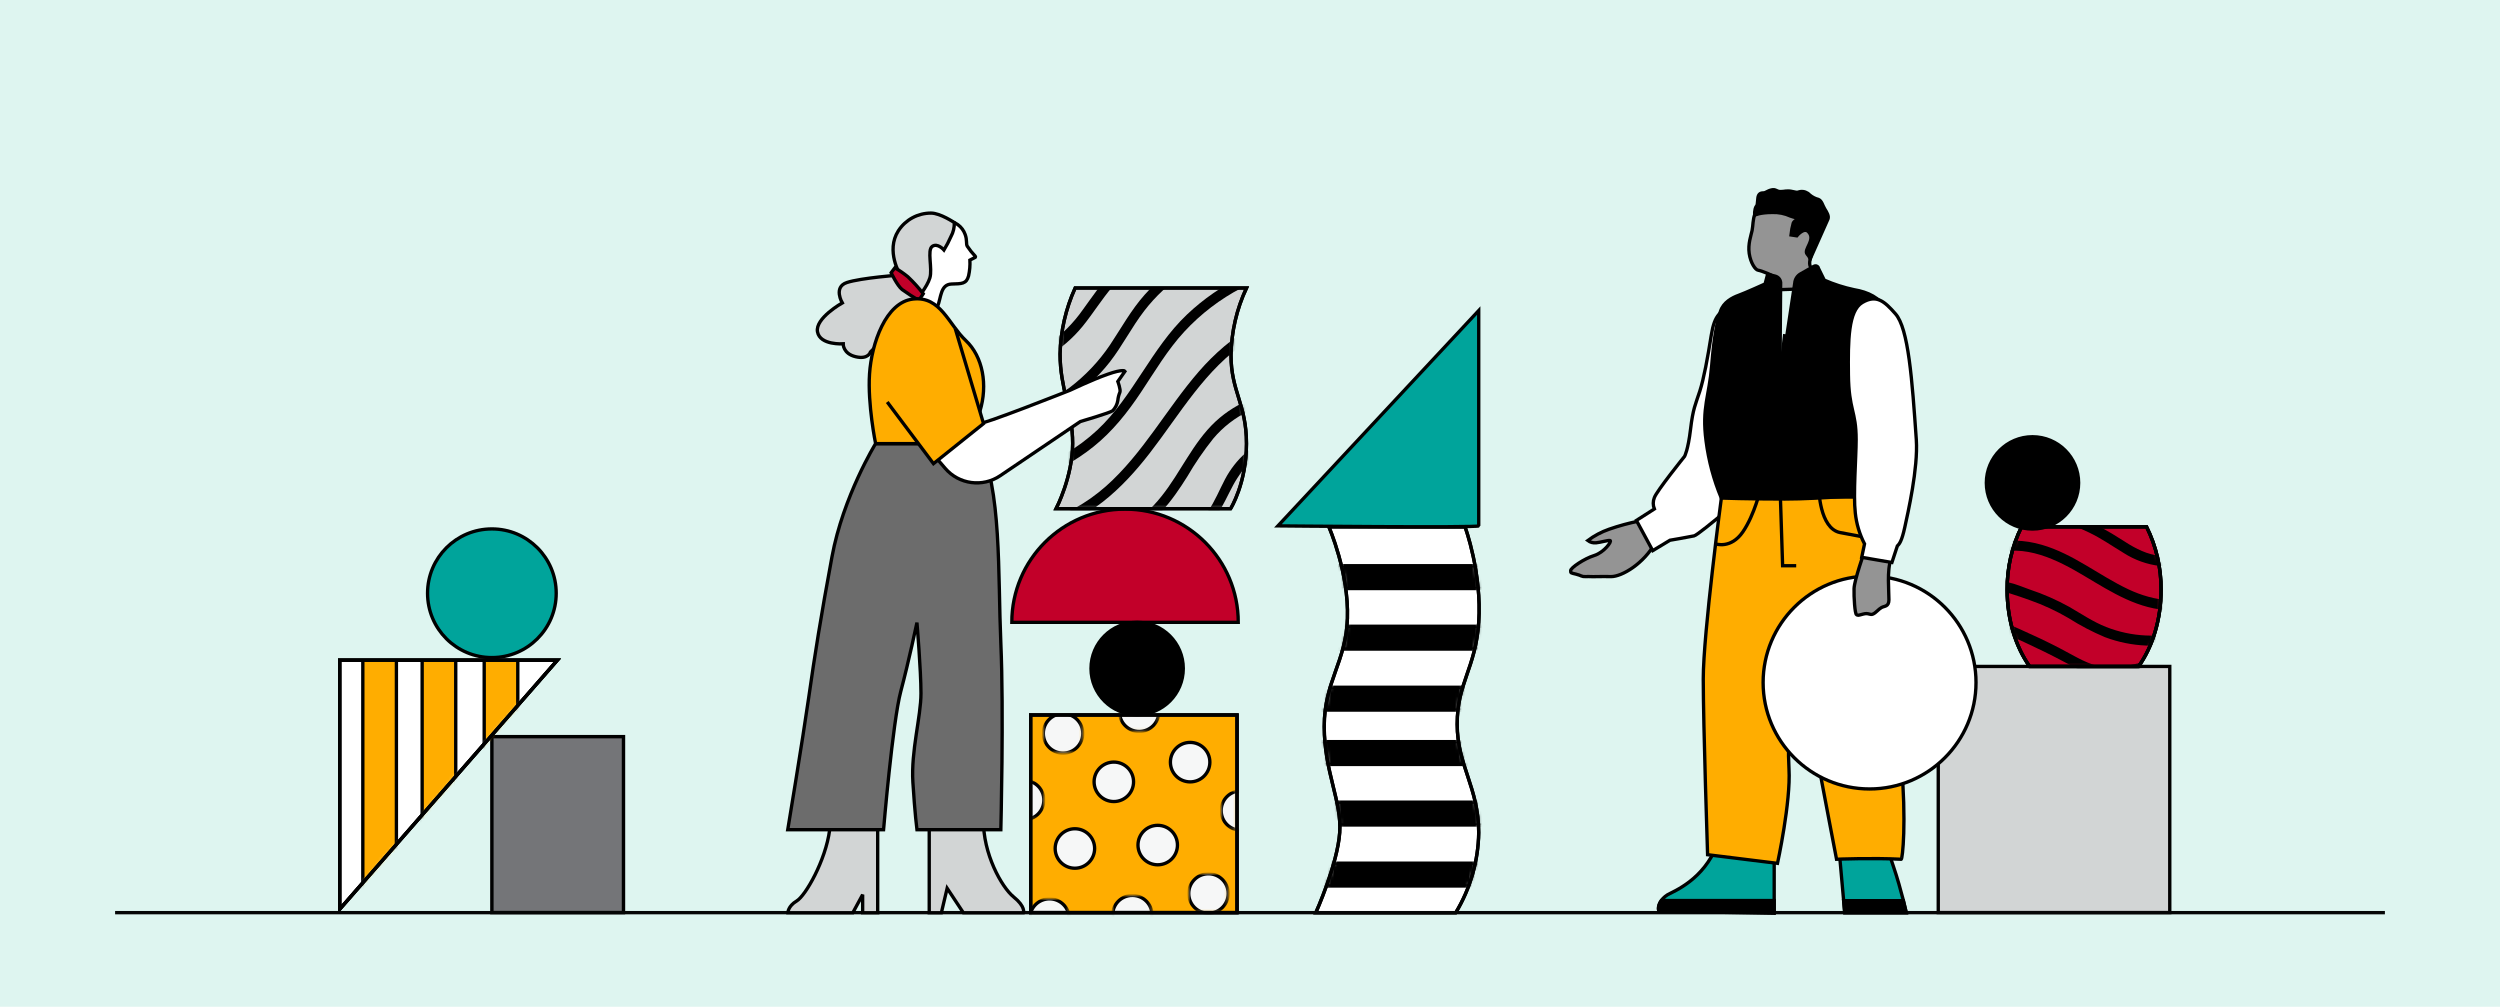 <?xml version="1.0" encoding="UTF-8"?>
<svg width="745px" height="300px" viewBox="0 0 745 300" version="1.1" xmlns="http://www.w3.org/2000/svg" xmlns:xlink="http://www.w3.org/1999/xlink">
    <title>specialized_expertise</title>
    <defs>
        <path d="M9.42,27.28 C8.98,40.42 2.51,46 2.51,59.51 L2.51,59.51 C2.51,73.02 7.76,81.72 7.12,91.12 L7.12,91.12 C6.48,100.52 0,115 0,115 L0,115 L41.69,115 C46.054,107.8 48.421,99.568 48.55,91.15 L48.55,91.15 C48.55,77.64 42.13,71.15 42.13,58.8 L42.13,58.8 C42.13,46.45 47.58,42.26 48.55,28.51 L48.55,28.51 C49.55,13.79 44.48,0.03 44.48,0.03 L44.48,0.03 L3.89,0 C3.89,0 9.89,13.64 9.42,27.28 L9.42,27.28 Z" id="path-1"></path>
        <polygon id="path-3" points="0 300 745 300 745 0 0 0"></polygon>
        <polygon id="path-5" points="-1.42108547e-14 0 -1.42108547e-14 74.22 64.87 0"></polygon>
        <path d="M4.302,0 C1.411,5.845 -0.063,12.29 0.002,18.81 L0.002,18.81 C0.002,27.72 2.562,35.78 6.702,41.62 L6.702,41.62 L39.162,41.62 C43.312,35.81 45.872,27.72 45.872,18.81 L45.872,18.81 C45.927,12.287 44.444,5.842 41.542,0 L41.542,0 L4.302,0 Z" id="path-7"></path>
        <path d="M4.302,0 C1.411,5.845 -0.063,12.29 0.002,18.81 L0.002,18.81 C0.002,27.72 2.562,35.78 6.702,41.62 L6.702,41.62 L39.162,41.62 C43.312,35.81 45.872,27.72 45.872,18.81 L45.872,18.81 C45.927,12.287 44.444,5.842 41.542,0 L41.542,0 L4.302,0 Z" id="path-9"></path>
        <path d="M4.302,0 C1.411,5.845 -0.063,12.29 0.002,18.81 L0.002,18.81 C0.002,27.72 2.562,35.78 6.702,41.62 L6.702,41.62 L39.162,41.62 C43.312,35.81 45.872,27.72 45.872,18.81 L45.872,18.81 C45.927,12.287 44.444,5.842 41.542,0 L41.542,0 L4.302,0 Z" id="path-11"></path>
        <path d="M4.302,0 C1.411,5.845 -0.063,12.29 0.002,18.81 L0.002,18.81 C0.002,27.72 2.562,35.78 6.702,41.62 L6.702,41.62 L39.162,41.62 C43.312,35.81 45.872,27.72 45.872,18.81 L45.872,18.81 C45.927,12.287 44.444,5.842 41.542,0 L41.542,0" id="path-13"></path>
        <polygon id="path-15" points="0 300 745 300 745 0 0 0"></polygon>
        <polygon id="path-17" points="0 1.42108547e-14 11.76 1.42108547e-14 11.76 11.36 0 11.36"></polygon>
        <polygon id="path-19" points="0 1.42108547e-14 11.76 1.42108547e-14 11.76 11.36 0 11.36"></polygon>
        <polygon id="path-21" points="0 0 11.76 0 11.76 4.9 0 4.9"></polygon>
        <polygon id="path-23" points="0 0 11.76 0 11.76 4.9 0 4.9"></polygon>
        <polygon id="path-25" points="5.68434189e-14 0 4.71 0 4.71 11.76 5.68434189e-14 11.76"></polygon>
        <polygon id="path-27" points="5.68434189e-14 0 4.71 0 4.71 11.76 5.68434189e-14 11.76"></polygon>
        <polygon id="path-29" points="5.68434189e-14 -7.10542736e-15 11.49 -7.10542736e-15 11.49 4.1 5.68434189e-14 4.1"></polygon>
        <polygon id="path-31" points="5.68434189e-14 -7.10542736e-15 11.49 -7.10542736e-15 11.49 4.1 5.68434189e-14 4.1"></polygon>
        <polygon id="path-33" points="0 0 3.92 0 3.92 11.76 0 11.76"></polygon>
        <polygon id="path-35" points="0 0 3.92 0 3.92 11.76 0 11.76"></polygon>
        <polygon id="path-37" points="0 0 11.76 0 11.76 5.12 0 5.12"></polygon>
        <polygon id="path-39" points="0 0 11.76 0 11.76 5.12 0 5.12"></polygon>
        <polygon id="path-41" points="0 -7.10542736e-15 11.76 -7.10542736e-15 11.76 11.57 0 11.57"></polygon>
        <polygon id="path-43" points="0 -7.10542736e-15 11.76 -7.10542736e-15 11.76 11.57 0 11.57"></polygon>
        <path d="M5.67,0 C2.871,6.172 1.345,12.844 1.18,19.62 L1.18,19.62 C1.18,30.03 4.93,36.39 4.93,46.32 L4.93,46.32 C4.93,56.25 0,65.75 0,65.75 L0,65.75 L52,65.75 C52,65.75 56.73,58.21 56.73,46.39 L56.73,46.39 C56.73,34.57 52.12,30.87 52.12,20 L52.12,20 C52.23,13.083 53.8,6.267 56.73,0 L56.73,0 L5.67,0 Z" id="path-45"></path>
        <path d="M5.67,0 C2.871,6.172 1.345,12.844 1.18,19.62 L1.18,19.62 C1.18,30.03 4.93,36.39 4.93,46.32 L4.93,46.32 C4.93,56.25 0,65.75 0,65.75 L0,65.75 L52,65.75 C52,65.75 56.73,58.21 56.73,46.39 L56.73,46.39 C56.73,34.57 52.12,30.87 52.12,20 L52.12,20 C52.23,13.083 53.8,6.267 56.73,0 L56.73,0 L5.67,0 Z" id="path-47"></path>
        <path d="M5.67,0 C2.871,6.172 1.345,12.844 1.18,19.62 L1.18,19.62 C1.18,30.03 4.93,36.39 4.93,46.32 L4.93,46.32 C4.93,56.25 0,65.75 0,65.75 L0,65.75 L52,65.75 C52,65.75 56.73,58.21 56.73,46.39 L56.73,46.39 C56.73,34.57 52.12,30.87 52.12,20 L52.12,20 C52.23,13.083 53.8,6.267 56.73,0 L56.73,0 L5.67,0 Z" id="path-49"></path>
        <path d="M5.67,0 C2.871,6.172 1.345,12.844 1.18,19.62 L1.18,19.62 C1.18,30.03 4.93,36.39 4.93,46.32 L4.93,46.32 C4.93,56.25 0,65.75 0,65.75 L0,65.75 L52,65.75 C52,65.75 56.73,58.21 56.73,46.39 L56.73,46.39 C56.73,34.57 52.12,30.87 52.12,20 L52.12,20 C52.23,13.083 53.8,6.267 56.73,0 L56.73,0 L5.67,0 Z" id="path-51"></path>
        <path d="M5.67,0 C2.871,6.172 1.345,12.844 1.18,19.62 L1.18,19.62 C1.18,30.03 4.93,36.39 4.93,46.32 L4.93,46.32 C4.93,56.25 0,65.75 0,65.75 L0,65.75 L52,65.75 C52,65.75 56.73,58.21 56.73,46.39 L56.73,46.39 C56.73,34.57 52.12,30.87 52.12,20 L52.12,20 C52.23,13.083 53.8,6.267 56.73,0 L56.73,0 L5.67,0 Z" id="path-53"></path>
        <path d="M5.67,0 C2.871,6.172 1.345,12.844 1.18,19.62 L1.18,19.62 C1.18,30.03 4.93,36.39 4.93,46.32 L4.93,46.32 C4.93,56.25 0,65.75 0,65.75 L0,65.75 L52,65.75 C52,65.75 56.73,58.21 56.73,46.39 L56.73,46.39 C56.73,34.57 52.12,30.87 52.12,20 L52.12,20 C52.23,13.083 53.8,6.267 56.73,0 L56.73,0" id="path-55"></path>
        <polygon id="path-57" points="0 300 745 300 745 0 0 0"></polygon>
    </defs>
    <g id="OCIO-Non-Profits" stroke="none" stroke-width="1" fill="none" fill-rule="evenodd">
        <g id="OCIO_Nonprofits_What-you-get" transform="translate(-863, -1604)">
            <g id="Card_Content" transform="translate(863, 1531)">
                <g id="specialized_expertise" transform="translate(0, 73)">
                    <polygon id="Fill-1" fill="#DEF5F0" points="0 300 745 300 745 0 0 0"></polygon>
                    <polygon id="Fill-2" fill="#D2D5D5" points="577.6 271.95 646.59 271.95 646.59 198.6 577.6 198.6"></polygon>
                    <polygon id="Stroke-3" stroke="#000000" points="577.6 271.95 646.59 271.95 646.59 198.6 577.6 198.6"></polygon>
                    <g id="Group-8" transform="translate(392.11, 157)">
                        <path d="M3.89,0 C3.89,0 9.89,13.64 9.42,27.28 C8.98,40.42 2.51,46 2.51,59.51 C2.51,73.02 7.76,81.72 7.12,91.12 C6.48,100.52 0,115 0,115 L41.69,115 C46.054,107.8 48.422,99.568 48.55,91.15 C48.55,77.64 42.13,71.15 42.13,58.8 C42.13,46.45 47.58,42.26 48.55,28.51 C49.55,13.79 44.48,0.03 44.48,0.03 L3.89,0 Z" id="Fill-4" fill="#FFFFFF"></path>
                        <path d="M3.89,0 C3.89,0 9.89,13.64 9.42,27.28 C8.98,40.42 2.51,46 2.51,59.51 C2.51,73.02 7.76,81.72 7.12,91.12 C6.48,100.52 0,115 0,115 L41.69,115 C46.054,107.8 48.422,99.568 48.55,91.15 C48.55,77.64 42.13,71.15 42.13,58.8 C42.13,46.45 47.58,42.26 48.55,28.51 C49.55,13.79 44.48,0.03 44.48,0.03 L3.89,0 Z" id="Stroke-6" stroke="#000000"></path>
                    </g>
                    <g id="Group-22" transform="translate(392.11, 157)">
                        <mask id="mask-2" fill="white">
                            <use xlink:href="#path-1"></use>
                        </mask>
                        <g id="Clip-10"></g>
                        <polygon id="Fill-9" fill="#000000" mask="url(#mask-2)" points="0 18.38 54.45 18.38 54.45 11.59 0 11.59"></polygon>
                        <polygon id="Stroke-11" stroke="#000000" mask="url(#mask-2)" points="0 18.38 54.45 18.38 54.45 11.59 0 11.59"></polygon>
                        <polygon id="Fill-12" fill="#000000" mask="url(#mask-2)" points="0 36.42 54.45 36.42 54.45 29.63 0 29.63"></polygon>
                        <polygon id="Stroke-13" stroke="#000000" mask="url(#mask-2)" points="0 36.42 54.45 36.42 54.45 29.63 0 29.63"></polygon>
                        <polygon id="Fill-14" fill="#000000" mask="url(#mask-2)" points="-2.88 54.6 51.57 54.6 51.57 47.81 -2.88 47.81"></polygon>
                        <polygon id="Stroke-15" stroke="#000000" mask="url(#mask-2)" points="-2.88 54.6 51.57 54.6 51.57 47.81 -2.88 47.81"></polygon>
                        <polygon id="Fill-16" fill="#000000" mask="url(#mask-2)" points="-1.44 70.8 53.01 70.8 53.01 64.01 -1.44 64.01"></polygon>
                        <polygon id="Stroke-17" stroke="#000000" mask="url(#mask-2)" points="-1.44 70.8 53.01 70.8 53.01 64.01 -1.44 64.01"></polygon>
                        <polygon id="Fill-18" fill="#000000" mask="url(#mask-2)" points="-1.44 88.84 53.01 88.84 53.01 82.05 -1.44 82.05"></polygon>
                        <polygon id="Stroke-19" stroke="#000000" mask="url(#mask-2)" points="-1.44 88.84 53.01 88.84 53.01 82.05 -1.44 82.05"></polygon>
                        <polygon id="Fill-20" fill="#000000" mask="url(#mask-2)" points="-4.32 107.02 50.13 107.02 50.13 100.23 -4.32 100.23"></polygon>
                        <polygon id="Stroke-21" stroke="#000000" mask="url(#mask-2)" points="-4.32 107.02 50.13 107.02 50.13 100.23 -4.32 100.23"></polygon>
                    </g>
                    <g id="Group-34">
                        <path d="M396,157 C396,157 402,170.64 401.53,184.28 C401.09,197.42 394.62,203 394.62,216.51 C394.62,230.02 399.87,238.72 399.23,248.12 C398.59,257.52 392.11,272 392.11,272 L433.8,272 C438.164,264.8 440.532,256.568 440.66,248.15 C440.66,234.64 434.24,228.15 434.24,215.8 C434.24,203.45 439.69,199.26 440.66,185.51 C441.66,170.79 436.59,157.03 436.59,157.03 L396,157 Z" id="Stroke-23" stroke="#000000"></path>
                        <path d="M380.82,156.71 C380.82,156.71 440.66,157.31 440.66,156.71 L440.66,92.54 L380.82,156.71 Z" id="Fill-25" fill="#00A49B"></path>
                        <path d="M380.82,156.71 C380.82,156.71 440.66,157.31 440.66,156.71 L440.66,92.54 L380.82,156.71 Z" id="Stroke-27" stroke="#000000"></path>
                        <mask id="mask-4" fill="white">
                            <use xlink:href="#path-3"></use>
                        </mask>
                        <g id="Clip-30"></g>
                        <polygon id="Fill-29" fill="#747578" mask="url(#mask-4)" points="146.58 271.95 185.8 271.95 185.8 219.52 146.58 219.52"></polygon>
                        <polygon id="Stroke-31" stroke="#000000" stroke-width="1.02" mask="url(#mask-4)" points="146.58 271.95 185.8 271.95 185.8 219.52 146.58 219.52"></polygon>
                        <polygon id="Fill-32" fill="#FFFFFF" mask="url(#mask-4)" points="101.23 196.73 101.23 270.95 166.1 196.73"></polygon>
                        <polygon id="Stroke-33" stroke="#000000" mask="url(#mask-4)" points="101.23 196.73 101.23 270.95 166.1 196.73"></polygon>
                    </g>
                    <g id="Group-42" transform="translate(101.23, 196.73)">
                        <mask id="mask-6" fill="white">
                            <use xlink:href="#path-5"></use>
                        </mask>
                        <g id="Clip-36"></g>
                        <polygon id="Fill-35" fill="#FFAD00" mask="url(#mask-6)" points="6.89 74.43 16.9 74.43 16.9 -7.65 6.89 -7.65"></polygon>
                        <polygon id="Stroke-37" stroke="#000000" mask="url(#mask-6)" points="6.89 74.43 16.9 74.43 16.9 -7.65 6.89 -7.65"></polygon>
                        <polygon id="Fill-38" fill="#FFAD00" mask="url(#mask-6)" points="24.57 68.5 34.58 68.5 34.58 -13.58 24.57 -13.58"></polygon>
                        <polygon id="Stroke-39" stroke="#000000" mask="url(#mask-6)" points="24.57 68.5 34.58 68.5 34.58 -13.58 24.57 -13.58"></polygon>
                        <polygon id="Fill-40" fill="#FFAD00" mask="url(#mask-6)" points="43.06 53.41 53.07 53.41 53.07 -28.67 43.06 -28.67"></polygon>
                        <polygon id="Stroke-41" stroke="#000000" mask="url(#mask-6)" points="43.06 53.41 53.07 53.41 53.07 -28.67 43.06 -28.67"></polygon>
                    </g>
                    <g id="Group-55" transform="translate(101.23, 156.98)">
                        <polygon id="Stroke-43" stroke="#000000" points="-1.42108547e-14 39.75 -1.42108547e-14 113.97 64.87 39.75"></polygon>
                        <polygon id="Stroke-45" stroke="#000000" points="-1.42108547e-14 39.75 -1.42108547e-14 113.97 64.87 39.75"></polygon>
                        <path d="M45.35,0.64 C55.937,0.64 64.52,9.223 64.52,19.81 C64.52,30.397 55.937,38.98 45.35,38.98 C34.763,38.98 26.18,30.397 26.18,19.81 C26.18,9.223 34.763,0.64 45.35,0.64" id="Fill-47" fill="#00A49B"></path>
                        <path d="M45.35,0.64 C55.937,0.64 64.52,9.223 64.52,19.81 C64.52,30.397 55.937,38.98 45.35,38.98 C34.763,38.98 26.18,30.397 26.18,19.81 C26.18,9.223 34.763,0.64 45.35,0.64 Z" id="Stroke-49" stroke="#000000"></path>
                        <path d="M542.77,18.81 C542.77,27.72 540.21,35.81 536.06,41.62 L503.6,41.62 C499.46,35.78 496.9,27.72 496.9,18.81 C496.835,12.289 498.308,5.845 501.2,0 L538.44,0 C541.342,5.842 542.825,12.287 542.77,18.81" id="Fill-51" fill="#C20029"></path>
                        <path d="M542.77,18.81 C542.77,27.72 540.21,35.81 536.06,41.62 L503.6,41.62 C499.46,35.78 496.9,27.72 496.9,18.81 C496.835,12.289 498.308,5.845 501.2,0 L538.44,0 C541.342,5.842 542.825,12.287 542.77,18.81 Z" id="Stroke-53" stroke="#000000"></path>
                    </g>
                    <g id="Group-68" transform="translate(598.128, 156.98)">
                        <g id="Group-58">
                            <mask id="mask-8" fill="white">
                                <use xlink:href="#path-7"></use>
                            </mask>
                            <g id="Clip-57"></g>
                            <path d="M-4.608,8.28 C5.112,4.78 14.992,9.85 23.202,14.77 C31.202,19.54 39.322,24.77 48.922,24.87 C53.754,25.034 58.49,23.495 62.302,20.52 C63.802,19.31 61.672,17.2 60.182,18.4 C53.362,23.89 43.492,22.1 36.182,18.66 C27.402,14.53 19.772,8.1 10.322,5.37 C5.192,3.89 -0.338,3.56 -5.418,5.37 C-7.218,6.02 -6.418,8.92 -4.618,8.26 L-4.608,8.28 Z" id="Fill-56" fill="#000000" mask="url(#mask-8)"></path>
                        </g>
                        <g id="Group-61">
                            <mask id="mask-10" fill="white">
                                <use xlink:href="#path-9"></use>
                            </mask>
                            <g id="Clip-60"></g>
                            <path d="M13.562,-1.44 C15.192,-2.39 17.212,-1.44 18.782,-0.78 C20.682,0.01 22.562,0.82 24.412,1.71 C28.062,3.46 31.332,5.76 34.792,7.85 C38.044,9.928 41.728,11.238 45.562,11.68 C49.732,12.08 53.912,11.39 58.012,10.68 C59.922,10.38 59.112,7.48 57.222,7.79 C53.022,8.47 48.642,9.19 44.392,8.49 C40.462,7.83 37.102,5.77 33.802,3.64 C30.328,1.378 26.672,-0.592 22.872,-2.25 C19.602,-3.68 15.512,-6.07 12.012,-4.03 C11.312,-3.587 11.103,-2.661 11.546,-1.96 C11.967,-1.296 12.829,-1.069 13.522,-1.44 L13.562,-1.44 Z" id="Fill-59" fill="#000000" mask="url(#mask-10)"></path>
                        </g>
                        <g id="Group-64">
                            <mask id="mask-12" fill="white">
                                <use xlink:href="#path-11"></use>
                            </mask>
                            <g id="Clip-63"></g>
                            <path d="M-4.308,19.87 C-2.738,18.78 -0.838,19.34 0.852,19.87 C2.852,20.49 4.802,21.16 6.762,21.87 C10.778,23.281 14.65,25.076 18.322,27.23 C21.76,29.416 25.376,31.31 29.132,32.89 C37.1,35.898 45.828,36.248 54.012,33.89 C54.803,33.645 55.247,32.805 55.002,32.014 C54.768,31.256 53.983,30.811 53.212,31 C45.406,33.243 37.078,32.846 29.522,29.87 C25.612,28.33 22.112,25.95 18.522,23.87 C14.757,21.782 10.807,20.048 6.722,18.69 C3.072,17.42 -2.118,14.8 -5.768,17.32 C-7.348,18.41 -5.848,21.01 -4.258,19.91 L-4.308,19.87 Z" id="Fill-62" fill="#000000" mask="url(#mask-12)"></path>
                        </g>
                        <g id="Group-67">
                            <mask id="mask-14" fill="white">
                                <use xlink:href="#path-13"></use>
                            </mask>
                            <g id="Clip-66"></g>
                            <path d="M-6.898,30.19 C-4.898,29.57 -2.508,31.04 -0.698,31.81 C1.112,32.58 3.132,33.48 5.022,34.35 C8.962,36.157 12.849,38.07 16.682,40.09 C20.202,41.94 23.762,44.09 27.742,44.7 C31.902,45.38 36.052,44.48 40.102,43.53 C41.982,43.1 41.192,40.2 39.302,40.64 C35.202,41.59 30.972,42.55 26.802,41.43 C22.802,40.36 19.262,38.03 15.632,36.17 C11.782,34.17 7.862,32.33 3.902,30.57 C2.022,29.73 0.142,28.92 -1.758,28.14 C-3.658,27.36 -5.628,26.66 -7.688,27.3 C-9.528,27.87 -8.748,30.77 -6.898,30.19" id="Fill-65" fill="#000000" mask="url(#mask-14)"></path>
                        </g>
                    </g>
                    <g id="Group-83">
                        <path d="M644,175.79 C644,184.7 641.44,192.79 637.29,198.6 L604.83,198.6 C600.69,192.76 598.13,184.7 598.13,175.79 C598.065,169.269 599.538,162.825 602.43,156.98 L639.67,156.98 C642.572,162.822 644.055,169.267 644,175.79 Z" id="Stroke-69" stroke="#000000"></path>
                        <path d="M644,175.79 C644,184.7 641.44,192.79 637.29,198.6 L604.83,198.6 C600.69,192.76 598.13,184.7 598.13,175.79 C598.065,169.269 599.538,162.825 602.43,156.98 L639.67,156.98 C642.572,162.822 644.055,169.267 644,175.79 Z" id="Stroke-71" stroke="#000000"></path>
                        <line x1="34.3" y1="271.97" x2="710.7" y2="271.97" id="Stroke-73" stroke="#050606"></line>
                        <path d="M369,185.46 L301.52,185.46 C301.52,166.826 316.626,151.72 335.26,151.72 C353.894,151.72 369,166.826 369,185.46" id="Fill-75" fill="#C20029"></path>
                        <path d="M369,185.46 L301.52,185.46 C301.52,166.826 316.626,151.72 335.26,151.72 C353.894,151.72 369,166.826 369,185.46 Z" id="Stroke-77" stroke="#000000"></path>
                        <mask id="mask-16" fill="white">
                            <use xlink:href="#path-15"></use>
                        </mask>
                        <g id="Clip-80"></g>
                        <polygon id="Fill-79" fill="#FFAD00" mask="url(#mask-16)" points="307.15 271.95 368.62 271.95 368.62 213.08 307.15 213.08"></polygon>
                        <polygon id="Stroke-81" stroke="#000000" mask="url(#mask-16)" points="307.15 271.95 368.62 271.95 368.62 213.08 307.15 213.08"></polygon>
                        <polygon id="Fill-82" fill="#FFAD00" mask="url(#mask-16)" points="307.15 271.95 368.62 271.95 368.62 213.08 307.15 213.08"></polygon>
                    </g>
                    <g id="Group-162" transform="translate(307.15, 213.08)">
                        <g id="Group-86" transform="translate(3.76, 0)">
                            <mask id="mask-18" fill="white">
                                <use xlink:href="#path-17"></use>
                            </mask>
                            <g id="Clip-85"></g>
                            <path d="M5.88,-0.4 C9.127,-0.4 11.76,2.233 11.76,5.48 C11.76,8.727 9.127,11.36 5.88,11.36 C2.633,11.36 0,8.727 0,5.48 C0,2.233 2.633,-0.4 5.88,-0.4" id="Fill-84" fill="#F6F7F7" mask="url(#mask-18)"></path>
                        </g>
                        <g id="Group-89" transform="translate(3.76, 0)">
                            <mask id="mask-20" fill="white">
                                <use xlink:href="#path-19"></use>
                            </mask>
                            <g id="Clip-88"></g>
                            <path d="M5.88,-0.4 C9.127,-0.4 11.76,2.233 11.76,5.48 C11.76,8.727 9.127,11.36 5.88,11.36 C2.633,11.36 0,8.727 0,5.48 C0,2.233 2.633,-0.4 5.88,-0.4 Z" id="Stroke-87" stroke="#000000" mask="url(#mask-20)"></path>
                        </g>
                        <path d="M24.77,14.02 C28.017,14.02 30.65,16.653 30.65,19.9 C30.65,23.147 28.017,25.78 24.77,25.78 C21.523,25.78 18.89,23.147 18.89,19.9 C18.89,16.653 21.523,14.02 24.77,14.02" id="Fill-90" fill="#F6F7F7"></path>
                        <path d="M24.77,14.02 C28.017,14.02 30.65,16.653 30.65,19.9 C30.65,23.147 28.017,25.78 24.77,25.78 C21.523,25.78 18.89,23.147 18.89,19.9 C18.89,16.653 21.523,14.02 24.77,14.02 Z" id="Stroke-92" stroke="#000000"></path>
                        <g id="Group-100" transform="translate(26.45, 0)">
                            <mask id="mask-22" fill="white">
                                <use xlink:href="#path-21"></use>
                            </mask>
                            <g id="Clip-99"></g>
                            <path d="M5.88,-6.86 C9.127,-6.86 11.76,-4.227 11.76,-0.98 C11.76,2.267 9.127,4.9 5.88,4.9 C2.633,4.9 0,2.267 0,-0.98 C0,-4.227 2.633,-6.86 5.88,-6.86" id="Fill-98" fill="#F6F7F7" mask="url(#mask-22)"></path>
                        </g>
                        <g id="Group-103" transform="translate(26.45, 0)">
                            <mask id="mask-24" fill="white">
                                <use xlink:href="#path-23"></use>
                            </mask>
                            <g id="Clip-102"></g>
                            <path d="M5.88,-6.86 C9.127,-6.86 11.76,-4.227 11.76,-0.98 C11.76,2.267 9.127,4.9 5.88,4.9 C2.633,4.9 0,2.267 0,-0.98 C0,-4.227 2.633,-6.86 5.88,-6.86 Z" id="Stroke-101" stroke="#000000" mask="url(#mask-24)"></path>
                        </g>
                        <path d="M47.51,8.16 C50.757,8.16 53.39,10.793 53.39,14.04 C53.39,17.287 50.757,19.92 47.51,19.92 C44.263,19.92 41.63,17.287 41.63,14.04 C41.63,10.793 44.263,8.16 47.51,8.16" id="Fill-104" fill="#F6F7F7"></path>
                        <path d="M47.51,8.16 C50.757,8.16 53.39,10.793 53.39,14.04 C53.39,17.287 50.757,19.92 47.51,19.92 C44.263,19.92 41.63,17.287 41.63,14.04 C41.63,10.793 44.263,8.16 47.51,8.16 Z" id="Stroke-106" stroke="#000000"></path>
                        <g id="Group-110" transform="translate(56.76, 22.59)">
                            <mask id="mask-26" fill="white">
                                <use xlink:href="#path-25"></use>
                            </mask>
                            <g id="Clip-109"></g>
                            <path d="M5.88,0 C9.127,0 11.76,2.633 11.76,5.88 C11.76,9.127 9.127,11.76 5.88,11.76 C2.633,11.76 5.68434189e-14,9.127 5.68434189e-14,5.88 C5.68434189e-14,2.633 2.633,0 5.88,0" id="Fill-108" fill="#F6F7F7" mask="url(#mask-26)"></path>
                        </g>
                        <g id="Group-113" transform="translate(56.76, 22.59)">
                            <mask id="mask-28" fill="white">
                                <use xlink:href="#path-27"></use>
                            </mask>
                            <g id="Clip-112"></g>
                            <path d="M5.88,0 C9.127,0 11.76,2.633 11.76,5.88 C11.76,9.127 9.127,11.76 5.88,11.76 C2.633,11.76 5.68434189e-14,9.127 5.68434189e-14,5.88 C5.68434189e-14,2.633 2.633,0 5.88,0 Z" id="Stroke-111" stroke="#000000" mask="url(#mask-28)"></path>
                        </g>
                        <g id="Group-128" transform="translate(0, 54.77)">
                            <mask id="mask-30" fill="white">
                                <use xlink:href="#path-29"></use>
                            </mask>
                            <g id="Clip-127"></g>
                            <path d="M5.61,-7.10542736e-15 C8.857,-7.10542736e-15 11.49,2.633 11.49,5.88 C11.49,9.127 8.857,11.76 5.61,11.76 C2.363,11.76 -0.27,9.127 -0.27,5.88 C-0.27,2.633 2.363,-7.10542736e-15 5.61,-7.10542736e-15" id="Fill-126" fill="#F6F7F7" mask="url(#mask-30)"></path>
                        </g>
                        <g id="Group-131" transform="translate(0, 54.77)">
                            <mask id="mask-32" fill="white">
                                <use xlink:href="#path-31"></use>
                            </mask>
                            <g id="Clip-130"></g>
                            <path d="M5.61,-7.10542736e-15 C8.857,-7.10542736e-15 11.49,2.633 11.49,5.88 C11.49,9.127 8.857,11.76 5.61,11.76 C2.363,11.76 -0.27,9.127 -0.27,5.88 C-0.27,2.633 2.363,-7.10542736e-15 5.61,-7.10542736e-15 Z" id="Stroke-129" stroke="#000000" mask="url(#mask-32)"></path>
                        </g>
                        <g id="Group-134" transform="translate(0, 19.46)">
                            <mask id="mask-34" fill="white">
                                <use xlink:href="#path-33"></use>
                            </mask>
                            <g id="Clip-133"></g>
                            <path d="M-1.96,0 C1.287,0 3.92,2.633 3.92,5.88 C3.92,9.127 1.287,11.76 -1.96,11.76 C-5.207,11.76 -7.84,9.127 -7.84,5.88 C-7.84,2.633 -5.207,0 -1.96,0" id="Fill-132" fill="#F6F7F7" mask="url(#mask-34)"></path>
                        </g>
                        <g id="Group-137" transform="translate(0, 19.46)">
                            <mask id="mask-36" fill="white">
                                <use xlink:href="#path-35"></use>
                            </mask>
                            <g id="Clip-136"></g>
                            <path d="M-1.96,0 C1.287,0 3.92,2.633 3.92,5.88 C3.92,9.127 1.287,11.76 -1.96,11.76 C-5.207,11.76 -7.84,9.127 -7.84,5.88 C-7.84,2.633 -5.207,0 -1.96,0 Z" id="Stroke-135" stroke="#000000" mask="url(#mask-36)"></path>
                        </g>
                        <path d="M13.17,33.89 C16.417,33.89 19.05,36.523 19.05,39.77 C19.05,43.017 16.417,45.65 13.17,45.65 C9.923,45.65 7.29,43.017 7.29,39.77 C7.29,36.523 9.923,33.89 13.17,33.89" id="Fill-138" fill="#F6F7F7"></path>
                        <path d="M13.17,33.89 C16.417,33.89 19.05,36.523 19.05,39.77 C19.05,43.017 16.417,45.65 13.17,45.65 C9.923,45.65 7.29,43.017 7.29,39.77 C7.29,36.523 9.923,33.89 13.17,33.89 Z" id="Stroke-140" stroke="#000000"></path>
                        <g id="Group-144" transform="translate(24.41, 53.75)">
                            <mask id="mask-38" fill="white">
                                <use xlink:href="#path-37"></use>
                            </mask>
                            <g id="Clip-143"></g>
                            <path d="M5.88,0 C9.127,0 11.76,2.633 11.76,5.88 C11.76,9.127 9.127,11.76 5.88,11.76 C2.633,11.76 0,9.127 0,5.88 C0,2.633 2.633,0 5.88,0" id="Fill-142" fill="#F6F7F7" mask="url(#mask-38)"></path>
                        </g>
                        <g id="Group-147" transform="translate(24.41, 53.75)">
                            <mask id="mask-40" fill="white">
                                <use xlink:href="#path-39"></use>
                            </mask>
                            <g id="Clip-146"></g>
                            <path d="M5.88,0 C9.127,0 11.76,2.633 11.76,5.88 C11.76,9.127 9.127,11.76 5.88,11.76 C2.633,11.76 0,9.127 0,5.88 C0,2.633 2.633,0 5.88,0 Z" id="Stroke-145" stroke="#000000" mask="url(#mask-40)"></path>
                        </g>
                        <path d="M37.85,32.87 C41.097,32.87 43.73,35.503 43.73,38.75 C43.73,41.997 41.097,44.63 37.85,44.63 C34.603,44.63 31.97,41.997 31.97,38.75 C31.97,35.503 34.603,32.87 37.85,32.87" id="Fill-152" fill="#F6F7F7"></path>
                        <path d="M37.85,32.87 C41.097,32.87 43.73,35.503 43.73,38.75 C43.73,41.997 41.097,44.63 37.85,44.63 C34.603,44.63 31.97,41.997 31.97,38.75 C31.97,35.503 34.603,32.87 37.85,32.87 Z" id="Stroke-154" stroke="#000000"></path>
                        <g id="Group-158" transform="translate(47.09, 47.3)">
                            <mask id="mask-42" fill="white">
                                <use xlink:href="#path-41"></use>
                            </mask>
                            <g id="Clip-157"></g>
                            <path d="M5.88,-7.10542736e-15 C9.127,-7.10542736e-15 11.76,2.633 11.76,5.88 C11.76,9.127 9.127,11.76 5.88,11.76 C2.633,11.76 0,9.127 0,5.88 C0,2.633 2.633,-7.10542736e-15 5.88,-7.10542736e-15" id="Fill-156" fill="#F6F7F7" mask="url(#mask-42)"></path>
                        </g>
                        <g id="Group-161" transform="translate(47.09, 47.3)">
                            <mask id="mask-44" fill="white">
                                <use xlink:href="#path-43"></use>
                            </mask>
                            <g id="Clip-160"></g>
                            <path d="M5.88,-7.10542736e-15 C9.127,-7.10542736e-15 11.76,2.633 11.76,5.88 C11.76,9.127 9.127,11.76 5.88,11.76 C2.633,11.76 0,9.127 0,5.88 C0,2.633 2.633,-7.10542736e-15 5.88,-7.10542736e-15 Z" id="Stroke-159" stroke="#000000" mask="url(#mask-44)"></path>
                        </g>
                    </g>
                    <g id="Group-169" transform="translate(307.15, 85.83)">
                        <polygon id="Stroke-163" stroke="#000000" points="5.68434189e-14 186.12 61.47 186.12 61.47 127.25 5.68434189e-14 127.25"></polygon>
                        <path d="M31.72,99.63 C39.314,99.63 45.47,105.786 45.47,113.38 C45.47,120.974 39.314,127.13 31.72,127.13 C24.126,127.13 17.97,120.974 17.97,113.38 C17.97,105.786 24.126,99.63 31.72,99.63" id="Fill-165" fill="#000000"></path>
                        <path d="M31.72,99.63 C39.314,99.63 45.47,105.786 45.47,113.38 C45.47,120.974 39.314,127.13 31.72,127.13 C24.126,127.13 17.97,120.974 17.97,113.38 C17.97,105.786 24.126,99.63 31.72,99.63 Z" id="Stroke-166" stroke="#000000"></path>
                        <path d="M7.57,65.75 L59.57,65.75 C59.57,65.75 64.3,58.21 64.3,46.39 C64.3,34.57 59.69,30.87 59.69,20 C59.8,13.083 61.371,6.267 64.3,0 L13.24,0 C10.441,6.172 8.914,12.845 8.75,19.62 C8.75,30.03 12.5,36.39 12.5,46.32 C12.5,56.25 7.57,65.75 7.57,65.75" id="Fill-167" fill="#D2D5D5"></path>
                        <path d="M7.57,65.75 L59.57,65.75 C59.57,65.75 64.3,58.21 64.3,46.39 C64.3,34.57 59.69,30.87 59.69,20 C59.8,13.083 61.371,6.267 64.3,0 L13.24,0 C10.441,6.172 8.914,12.845 8.75,19.62 C8.75,30.03 12.5,36.39 12.5,46.32 C12.5,56.25 7.57,65.75 7.57,65.75 Z" id="Stroke-168" stroke="#000000"></path>
                    </g>
                    <g id="Group-188" transform="translate(314.72, 85.83)">
                        <g id="Group-172">
                            <mask id="mask-46" fill="white">
                                <use xlink:href="#path-45"></use>
                            </mask>
                            <g id="Clip-171"></g>
                            <path d="M-15.72,25.36 C-6.449,23.658 1.917,18.722 7.89,11.43 C11.01,7.6 13.58,3.36 16.81,-0.39 C19.901,-3.931 23.587,-6.905 27.7,-9.18 C32.438,-11.781 37.475,-13.796 42.7,-15.18 C43.481,-15.472 43.878,-16.341 43.587,-17.123 C43.331,-17.808 42.62,-18.212 41.9,-18.08 C32.84,-15.53 23.9,-11.64 17.03,-5 C13.52,-1.58 10.83,2.55 7.95,6.48 C5.218,10.382 1.835,13.784 -2.05,16.54 C-6.402,19.507 -11.334,21.518 -16.52,22.44 C-18.42,22.79 -17.62,25.68 -15.73,25.34 L-15.72,25.36 Z" id="Fill-170" fill="#000000" mask="url(#mask-46)"></path>
                        </g>
                        <g id="Group-175">
                            <mask id="mask-48" fill="white">
                                <use xlink:href="#path-47"></use>
                            </mask>
                            <g id="Clip-174"></g>
                            <path d="M-11.49,42.04 C-1.07,37.43 8.92,31.11 16.01,22.04 C19.79,17.17 22.52,11.67 26.28,6.79 C29.632,2.432 33.687,-1.337 38.28,-4.36 C43.401,-7.753 49.098,-10.186 55.09,-11.54 C56.97,-11.96 56.17,-14.85 54.29,-14.43 C43.531,-11.982 33.796,-6.255 26.43,1.96 C22.35,6.54 19.43,11.9 16.06,16.96 C12.75,21.864 8.651,26.185 3.93,29.75 C-1.299,33.622 -6.961,36.874 -12.94,39.44 C-14.7,40.21 -13.17,42.8 -11.42,42.03 L-11.49,42.04 Z" id="Fill-173" fill="#000000" mask="url(#mask-48)"></path>
                        </g>
                        <g id="Group-178">
                            <mask id="mask-50" fill="white">
                                <use xlink:href="#path-49"></use>
                            </mask>
                            <g id="Clip-177"></g>
                            <path d="M-7.21,57.27 C-0.545,55.053 5.672,51.666 11.15,47.27 C16.82,42.73 21.27,37.1 25.28,31.08 C29.39,24.91 33.16,18.47 38.21,13 C48.064,2.347 61.305,-4.562 75.68,-6.55 C77.58,-6.82 76.77,-9.71 74.88,-9.44 C61.413,-7.514 48.876,-1.455 39,7.9 C28.34,18.02 23,32.29 12.28,42.32 C6.455,47.727 -0.465,51.82 -8.01,54.32 C-9.83,54.93 -9.01,57.83 -7.21,57.22 L-7.21,57.27 Z" id="Fill-176" fill="#000000" mask="url(#mask-50)"></path>
                        </g>
                        <g id="Group-181">
                            <mask id="mask-52" fill="white">
                                <use xlink:href="#path-51"></use>
                            </mask>
                            <g id="Clip-180"></g>
                            <path d="M-4.33,72.28 C9.29,69.87 19.77,59.72 27.92,49.18 C36.92,37.55 44.49,24.08 57.08,15.86 C63.62,11.59 71.2,8.96 79.08,9.74 C81,9.93 80.99,6.93 79.08,6.74 C64.62,5.3 51.66,14.41 42.6,24.81 C32.94,35.91 25.94,49.24 14.84,59.08 C9.14,64.08 2.44,68.08 -5.16,69.39 C-7.06,69.72 -6.26,72.61 -4.37,72.28 L-4.33,72.28 Z" id="Fill-179" fill="#000000" mask="url(#mask-52)"></path>
                        </g>
                        <g id="Group-184">
                            <mask id="mask-54" fill="white">
                                <use xlink:href="#path-53"></use>
                            </mask>
                            <g id="Clip-183"></g>
                            <path d="M20.87,73.94 C29.22,70.81 34.53,63.45 39.1,56.17 C41.402,52.211 43.992,48.428 46.85,44.85 C49.743,41.42 53.328,38.639 57.37,36.69 C61.87,34.549 66.819,33.52 71.8,33.69 C73.73,33.75 73.73,30.75 71.8,30.69 C62.824,30.414 54.1,33.679 47.51,39.78 C40.72,46.13 37.14,54.91 31.39,62.08 C28.39,65.86 24.68,69.3 20.07,71.03 C18.28,71.7 19.07,74.6 20.87,73.92 L20.87,73.94 Z" id="Fill-182" fill="#000000" mask="url(#mask-54)"></path>
                        </g>
                        <g id="Group-187">
                            <mask id="mask-56" fill="white">
                                <use xlink:href="#path-55"></use>
                            </mask>
                            <g id="Clip-186"></g>
                            <path d="M39.96,74.32 C47.01,71.88 49.54,64.74 52.77,58.73 C55.77,53.22 60.69,47.93 67.22,47.12 C69.11,46.89 69.13,43.88 67.22,44.12 C60.57,44.95 55.22,49.29 51.63,54.77 C48.04,60.25 46.18,69 39.16,71.43 C37.35,72.05 38.16,74.95 39.96,74.32" id="Fill-185" fill="#000000" mask="url(#mask-56)"></path>
                        </g>
                    </g>
                    <g id="Group-248">
                        <path d="M314.72,151.58 L366.72,151.58 C366.72,151.58 371.45,144.04 371.45,132.22 C371.45,120.4 366.84,116.7 366.84,105.83 C366.95,98.913 368.521,92.097 371.45,85.83 L320.39,85.83 C317.591,92.002 316.064,98.675 315.9,105.45 C315.9,115.86 319.65,122.22 319.65,132.15 C319.65,142.08 314.72,151.58 314.72,151.58 Z" id="Stroke-189" stroke="#000000"></path>
                        <path d="M605.68,130.15 C613.274,130.15 619.43,136.306 619.43,143.9 C619.43,151.494 613.274,157.65 605.68,157.65 C598.086,157.65 591.93,151.494 591.93,143.9 C591.93,136.306 598.086,130.15 605.68,130.15" id="Fill-191" fill="#000000"></path>
                        <path d="M605.68,130.15 C613.274,130.15 619.43,136.306 619.43,143.9 C619.43,151.494 613.274,157.65 605.68,157.65 C598.086,157.65 591.93,151.494 591.93,143.9 C591.93,136.306 598.086,130.15 605.68,130.15 Z" id="Stroke-193" stroke="#000000"></path>
                        <mask id="mask-58" fill="white">
                            <use xlink:href="#path-57"></use>
                        </mask>
                        <g id="Clip-196"></g>
                        <polygon id="Stroke-195" stroke="#000000" mask="url(#mask-58)" points="307.15 271.95 368.62 271.95 368.62 213.08 307.15 213.08"></polygon>
                        <path d="M261.55,245.5 L261.55,272 L257.07,272 L257.07,266.6 L254.14,272 L234.79,272 C234.79,272 234.79,270.05 237.41,268.49 C240.03,266.93 246.03,256.49 247.24,247.3 C248.45,238.11 254.31,239.86 254.31,239.86 L261.55,245.5 Z" id="Fill-197" fill="#D2D5D5" mask="url(#mask-58)"></path>
                        <path d="M261.55,245.5 L261.55,272 L257.07,272 L257.07,266.6 L254.14,272 L234.79,272 C234.79,272 234.79,270.05 237.41,268.49 C240.03,266.93 246.03,256.49 247.24,247.3 C248.45,238.11 254.31,239.86 254.31,239.86 L261.55,245.5 Z" id="Stroke-198" stroke="#000000" mask="url(#mask-58)"></path>
                        <path d="M276.91,242.52 L276.91,272 L280.53,272 L282.25,264.7 L287.08,272 L305,272 C305,272 305.69,270.22 302.07,267.29 C298.45,264.36 292.93,254.35 293.07,244.35 L276.91,242.52 Z" id="Fill-199" fill="#D2D5D5" mask="url(#mask-58)"></path>
                        <path d="M276.91,242.52 L276.91,272 L280.53,272 L282.25,264.7 L287.08,272 L305,272 C305,272 305.69,270.22 302.07,267.29 C298.45,264.36 292.93,254.35 293.07,244.35 L276.91,242.52 Z" id="Stroke-200" stroke="#000000" mask="url(#mask-58)"></path>
                        <path d="M260.93,132.2 C260.93,132.2 251.29,147.82 247.93,165.92 C244.57,184.02 242.81,195.18 241,207.84 C239.19,220.5 234.75,247.25 234.75,247.25 L263.3,247.25 C263.3,247.25 266.02,215.07 268.43,206.03 C270.84,196.99 273.25,185.54 273.25,185.54 C273.25,185.54 274.45,199.7 274.45,206.63 C274.45,213.56 271.45,223.81 272.04,233.15 C272.63,242.49 273.25,247.25 273.25,247.25 L298.25,247.25 C298.25,247.25 299.15,211.98 298.25,191.68 C297.35,171.38 298.55,145.16 291.62,132.2 L260.93,132.2 Z" id="Fill-201" fill="#6C6C6C" mask="url(#mask-58)"></path>
                        <path d="M260.93,132.2 C260.93,132.2 251.29,147.82 247.93,165.92 C244.57,184.02 242.81,195.18 241,207.84 C239.19,220.5 234.75,247.25 234.75,247.25 L263.3,247.25 C263.3,247.25 266.02,215.07 268.43,206.03 C270.84,196.99 273.25,185.54 273.25,185.54 C273.25,185.54 274.45,199.7 274.45,206.63 C274.45,213.56 271.45,223.81 272.04,233.15 C272.63,242.49 273.25,247.25 273.25,247.25 L298.25,247.25 C298.25,247.25 299.15,211.98 298.25,191.68 C297.35,171.38 298.55,145.16 291.62,132.2 L260.93,132.2 Z" id="Stroke-202" stroke="#000000" mask="url(#mask-58)"></path>
                        <path d="M282,65.78 C284.543,65.848 286.779,67.48 287.62,69.88 C288.25,71.61 287.84,72.67 288.24,73.36 C288.946,74.429 289.745,75.433 290.63,76.36 C290.721,76.44 290.73,76.579 290.65,76.671 C290.643,76.677 290.637,76.684 290.63,76.69 L289.03,77.51 C289.111,79.084 288.98,80.661 288.64,82.2 C287.97,84.64 286.64,84.54 283.57,84.64 C280.21,84.76 280.5,88.64 279.36,91.41 C278.22,94.18 277.17,93.41 277.17,93.41 C277.17,93.41 273.12,91.61 272.55,91.69 C271.98,91.77 270.67,90.11 270.67,90.11 L272.29,72.56 L279.08,65.25 L282,65.78 Z" id="Fill-203" fill="#FFFFFF" mask="url(#mask-58)"></path>
                        <path d="M282,65.78 C284.543,65.848 286.779,67.48 287.62,69.88 C288.25,71.61 287.84,72.67 288.24,73.36 C288.946,74.429 289.745,75.433 290.63,76.36 C290.721,76.44 290.73,76.579 290.65,76.671 C290.643,76.677 290.637,76.684 290.63,76.69 L289.03,77.51 C289.111,79.084 288.98,80.661 288.64,82.2 C287.97,84.64 286.64,84.54 283.57,84.64 C280.21,84.76 280.5,88.64 279.36,91.41 C278.22,94.18 277.17,93.41 277.17,93.41 C277.17,93.41 273.12,91.61 272.55,91.69 C271.98,91.77 270.67,90.11 270.67,90.11 L272.29,72.56 L279.08,65.25 L282,65.78 Z" id="Stroke-204" stroke="#000000" mask="url(#mask-58)"></path>
                        <path d="M284.38,66.33 C284.432,67.785 284.087,69.227 283.38,70.5 C282.776,71.876 282.085,73.212 281.31,74.5 C281.31,74.5 279.38,72.3 277.8,73.43 C276.22,74.56 277.93,80.06 277.1,82.81 C276.27,85.56 273.26,89.08 273.26,89.08 L268,96.42 L259.4,104.88 C259.4,104.88 258.79,107.21 254.98,106.3 C251.17,105.39 251.27,102.46 251.27,102.46 C251.27,102.46 244.37,102.95 243.61,98.89 C242.85,94.83 251,90.27 251,90.27 C251,90.27 248.22,85.56 252.38,84.19 C256.54,82.82 268.29,81.93 268.29,81.93 C268.29,81.93 263.85,74.78 267.71,68.77 C269.856,65.468 273.532,63.483 277.47,63.5 C280.24,63.52 284.38,66.33 284.38,66.33" id="Fill-205" fill="#D2D5D5" mask="url(#mask-58)"></path>
                        <path d="M284.38,66.33 C284.432,67.785 284.087,69.227 283.38,70.5 C282.776,71.876 282.085,73.212 281.31,74.5 C281.31,74.5 279.38,72.3 277.8,73.43 C276.22,74.56 277.93,80.06 277.1,82.81 C276.27,85.56 273.26,89.08 273.26,89.08 L268,96.42 L259.4,104.88 C259.4,104.88 258.79,107.21 254.98,106.3 C251.17,105.39 251.27,102.46 251.27,102.46 C251.27,102.46 244.37,102.95 243.61,98.89 C242.85,94.83 251,90.27 251,90.27 C251,90.27 248.22,85.56 252.38,84.19 C256.54,82.82 268.29,81.93 268.29,81.93 C268.29,81.93 263.85,74.78 267.71,68.77 C269.856,65.468 273.532,63.483 277.47,63.5 C280.24,63.52 284.38,66.33 284.38,66.33 Z" id="Stroke-206" stroke="#000000" mask="url(#mask-58)"></path>
                        <path d="M273.83,89.48 L275.13,87.54 C273.74,85.741 272.212,84.052 270.56,82.49 C269.34,81.491 268.039,80.594 266.67,79.81 L265.56,81.27 C265.56,81.27 267.36,85.11 268.82,86.27 C270.424,87.44 272.097,88.512 273.83,89.48" id="Fill-207" fill="#C20029" mask="url(#mask-58)"></path>
                        <path d="M273.83,89.48 L275.13,87.54 C273.74,85.741 272.212,84.052 270.56,82.49 C269.34,81.491 268.039,80.594 266.67,79.81 L265.56,81.27 C265.56,81.27 267.36,85.11 268.82,86.27 C270.424,87.44 272.097,88.512 273.83,89.48 Z" id="Stroke-208" stroke="#000000" mask="url(#mask-58)"></path>
                        <path d="M260.93,132.2 C260.93,132.2 258.52,120.45 259.12,111.41 C259.72,102.37 263.95,90.01 272.12,89.11 C280.29,88.21 282.67,96.64 287.79,101.46 C292.91,106.28 294.42,114.72 292.01,122.56 C289.6,130.4 291.71,132.2 291.71,132.2 L260.93,132.2 Z" id="Fill-209" fill="#FFAD00" mask="url(#mask-58)"></path>
                        <path d="M260.93,132.2 C260.93,132.2 258.52,120.45 259.12,111.41 C259.72,102.37 263.95,90.01 272.12,89.11 C280.29,88.21 282.67,96.64 287.79,101.46 C292.91,106.28 294.42,114.72 292.01,122.56 C289.6,130.4 291.71,132.2 291.71,132.2 L260.93,132.2 Z" id="Stroke-210" stroke="#000000" mask="url(#mask-58)"></path>
                        <path d="M291.18,126.38 C292.33,126.84 318.88,116.29 318.88,116.29 C318.88,116.29 325.31,113.22 330.05,111.54 C334.79,109.86 335.26,110.62 335.26,110.62 L333.11,113.68 C333.11,113.68 334.03,116.13 333.73,116.89 C333.397,117.669 333.188,118.496 333.11,119.34 C332.924,120.492 332.39,121.56 331.58,122.4 C330.82,123.02 321.94,125.62 321.94,125.62 L298.05,141.77 C292.824,145.303 285.779,144.357 281.67,139.57 L276.79,133.88 L291.18,126.38 Z" id="Fill-211" fill="#FFFFFF" mask="url(#mask-58)"></path>
                        <path d="M291.18,126.38 C292.33,126.84 318.88,116.29 318.88,116.29 C318.88,116.29 325.31,113.22 330.05,111.54 C334.79,109.86 335.26,110.62 335.26,110.62 L333.11,113.68 C333.11,113.68 334.03,116.13 333.73,116.89 C333.397,117.669 333.188,118.496 333.11,119.34 C332.924,120.492 332.39,121.56 331.58,122.4 C330.82,123.02 321.94,125.62 321.94,125.62 L298.05,141.77 C292.824,145.303 285.779,144.357 281.67,139.57 L276.79,133.88 L291.18,126.38 Z" id="Stroke-212" stroke="#000000" mask="url(#mask-58)"></path>
                        <g id="Group-215" mask="url(#mask-58)">
                            <g transform="translate(264.39, 97.84)">
                                <polyline id="Fill-213" stroke="none" fill="#FFAD00" fill-rule="evenodd" points="20.25 2.84217094e-14 28.7 28.39 13.78 40.33 0 21.96"></polyline>
                                <polyline id="Stroke-214" stroke="#000000" stroke-width="1" fill="none" points="20.25 2.84217094e-14 28.7 28.39 13.78 40.33 0 21.96"></polyline>
                            </g>
                        </g>
                        <path d="M488.47,155.26 C485.438,155.87 482.451,156.685 479.53,157.7 C477.245,158.492 475.097,159.632 473.16,161.08 C473.86,161.602 474.73,161.845 475.6,161.76 C477.09,161.62 479.12,160.95 479.8,161.08 C480.48,161.21 478.04,164.63 475.06,165.55 C472.08,166.47 468.06,169.21 468.06,170.02 C468.06,170.83 468.06,170.7 469.67,171.1 C471.28,171.5 471.3,171.89 472.52,171.83 C473.74,171.77 474.28,171.89 475.77,171.83 C477.26,171.77 478.82,171.83 480.1,171.83 C483.35,171.83 489.85,167.99 493.37,161.62 C496.89,155.25 488.47,155.26 488.47,155.26" id="Fill-216" fill="#949494" mask="url(#mask-58)"></path>
                        <path d="M488.47,155.26 C485.438,155.87 482.451,156.685 479.53,157.7 C477.245,158.492 475.097,159.632 473.16,161.08 C473.86,161.602 474.73,161.845 475.6,161.76 C477.09,161.62 479.12,160.95 479.8,161.08 C480.48,161.21 478.04,164.63 475.06,165.55 C472.08,166.47 468.06,169.21 468.06,170.02 C468.06,170.83 468.06,170.7 469.67,171.1 C471.28,171.5 471.3,171.89 472.52,171.83 C473.74,171.77 474.28,171.89 475.77,171.83 C477.26,171.77 478.82,171.83 480.1,171.83 C483.35,171.83 489.85,167.99 493.37,161.62 C496.89,155.25 488.47,155.26 488.47,155.26 Z" id="Stroke-217" stroke="#000000" mask="url(#mask-58)"></path>
                        <path d="M516.5,90.68 C512.76,93 511,93.36 509.94,100 C508.88,106.64 507.77,112.75 506.52,116.63 C505.27,120.51 504.52,121.69 503.78,127.93 C503.04,134.17 502,136 502,136 C502,136 493.68,146.32 493,148.29 C492.559,149.373 492.559,150.587 493,151.67 L487.65,155.09 L492.51,164.09 L497.65,160.99 C497.65,160.99 503.23,160.05 504.84,159.69 C506.45,159.33 523.74,144.29 523.74,144.29 L525.44,115.34 L516.5,90.68 Z" id="Fill-218" fill="#FFFFFF" mask="url(#mask-58)"></path>
                        <path d="M516.5,90.68 C512.76,93 511,93.36 509.94,100 C508.88,106.64 507.77,112.75 506.52,116.63 C505.27,120.51 504.52,121.69 503.78,127.93 C503.04,134.17 502,136 502,136 C502,136 493.68,146.32 493,148.29 C492.559,149.373 492.559,150.587 493,151.67 L487.65,155.09 L492.51,164.09 L497.65,160.99 C497.65,160.99 503.23,160.05 504.84,159.69 C506.45,159.33 523.74,144.29 523.74,144.29 L525.44,115.34 L516.5,90.68 Z" id="Stroke-219" stroke="#000000" mask="url(#mask-58)"></path>
                        <path d="M528.71,248.11 L528.71,271.51 L494.36,271.51 C494.36,271.51 493.76,270.24 495.06,268.36 C495.723,267.45 496.612,266.729 497.64,266.27 C502.08,264.12 509.99,259.57 512.88,248.11 L528.71,248.11 Z" id="Fill-220" fill="#00A49B" mask="url(#mask-58)"></path>
                        <path d="M528.71,248.11 L528.71,271.51 L494.36,271.51 C494.36,271.51 493.76,270.24 495.06,268.36 C495.723,267.45 496.612,266.729 497.64,266.27 C502.08,264.12 509.99,259.57 512.88,248.11 L528.71,248.11 Z" id="Stroke-221" stroke="#000000" mask="url(#mask-58)"></path>
                        <path d="M568.07,272 L549.73,272 L549.41,268.41 L548,252.73 L561.7,248.11 C562.188,251.521 563.029,254.873 564.21,258.11 C565.41,261.6 566.49,265.55 567.21,268.33 C567.74,270.5 568.07,272 568.07,272" id="Fill-222" fill="#00A49B" mask="url(#mask-58)"></path>
                        <path d="M568.07,272 L549.73,272 L549.41,268.41 L548,252.73 L561.7,248.11 C562.188,251.521 563.029,254.873 564.21,258.11 C565.41,261.6 566.49,265.55 567.21,268.33 C567.74,270.5 568.07,272 568.07,272 Z" id="Stroke-223" stroke="#000000" mask="url(#mask-58)"></path>
                        <path d="M513,148.14 C513,148.14 507.57,188.81 507.57,202.32 C507.57,215.83 508.86,254.7 508.86,254.7 L529.69,257.28 C529.69,257.28 533.69,238.93 533.12,229.15 C532.55,219.37 533.82,206.15 534.21,197.48 C534.6,188.81 535.84,185.68 535.84,185.68 C535.84,185.68 540.65,220.98 542.01,228.32 C543.37,235.66 547.29,256.06 547.29,256.06 C547.29,256.06 557.78,255.61 566.56,256.06 C566.94,256.06 568.19,245.25 566.56,226.73 C564.93,208.21 560.28,197.85 561.12,183.73 C561.96,169.61 559.17,148.12 559.17,148.12 L513,148.14 Z" id="Fill-224" fill="#FFAD00" mask="url(#mask-58)"></path>
                        <path d="M513,148.14 C513,148.14 507.57,188.81 507.57,202.32 C507.57,215.83 508.86,254.7 508.86,254.7 L529.69,257.28 C529.69,257.28 533.69,238.93 533.12,229.15 C532.55,219.37 533.82,206.15 534.21,197.48 C534.6,188.81 535.84,185.68 535.84,185.68 C535.84,185.68 540.65,220.98 542.01,228.32 C543.37,235.66 547.29,256.06 547.29,256.06 C547.29,256.06 557.78,255.61 566.56,256.06 C566.94,256.06 568.19,245.25 566.56,226.73 C564.93,208.21 560.28,197.85 561.12,183.73 C561.96,169.61 559.17,148.12 559.17,148.12 L513,148.14 Z" id="Stroke-225" stroke="#000000" mask="url(#mask-58)"></path>
                        <path d="M557.13,171.67 C574.648,171.67 588.85,185.872 588.85,203.39 C588.85,220.908 574.648,235.11 557.13,235.11 C539.612,235.11 525.41,220.908 525.41,203.39 C525.41,185.872 539.612,171.67 557.13,171.67" id="Fill-226" fill="#FFFFFF" mask="url(#mask-58)"></path>
                        <path d="M557.13,171.67 C574.648,171.67 588.85,185.872 588.85,203.39 C588.85,220.908 574.648,235.11 557.13,235.11 C539.612,235.11 525.41,220.908 525.41,203.39 C525.41,185.872 539.612,171.67 557.13,171.67 Z" id="Stroke-227" stroke="#000000" mask="url(#mask-58)"></path>
                        <path d="M522.94,63.87 C522.32,65.41 522.42,67.26 522.12,68.7 C521.82,70.14 520.85,72.7 521.26,75.53 C521.67,78.36 523.11,80.44 523.93,80.53 C524.75,80.62 529.07,82.22 529.37,83.15 C529.59,84.202 529.697,85.275 529.69,86.35 L535.58,86.14 L539.87,79.87 C539.87,79.87 538.87,79.36 539.46,77.1 C540.05,74.84 542.46,67.56 542.54,67.1 C542.62,66.64 537,60.08 537,60.08 L528.89,60.08 L522.94,63.87 Z" id="Fill-228" fill="#949494" mask="url(#mask-58)"></path>
                        <path d="M522.94,63.87 C522.32,65.41 522.42,67.26 522.12,68.7 C521.82,70.14 520.85,72.7 521.26,75.53 C521.67,78.36 523.11,80.44 523.93,80.53 C524.75,80.62 529.07,82.22 529.37,83.15 C529.59,84.202 529.697,85.275 529.69,86.35 L535.58,86.14 L539.87,79.87 C539.87,79.87 538.87,79.36 539.46,77.1 C540.05,74.84 542.46,67.56 542.54,67.1 C542.62,66.64 537,60.08 537,60.08 L528.89,60.08 L522.94,63.87 Z" id="Stroke-229" stroke="#000000" mask="url(#mask-58)"></path>
                        <path d="M526.75,81.75 L526,84.61 C526,84.61 520.1,87.29 518.13,88 C516.16,88.71 513.6,90.07 512.71,92.75 C511.82,95.43 510.81,99.75 510.09,108.91 C509.37,118.07 507.09,121.41 508.41,131.42 C509.158,137.264 510.685,142.981 512.95,148.42 C512.95,148.42 520.95,148.71 531.89,148.71 C542.83,148.71 559.46,147.13 559.46,147.13 C559.46,147.13 563.81,95.52 562.02,92.13 C560.23,88.74 556.69,87.03 552.5,86.33 C549.454,85.684 546.482,84.729 543.63,83.48 L541.92,80 C541.853,79.507 541.4,79.162 540.908,79.229 C540.792,79.244 540.681,79.282 540.58,79.34 L536.58,81.61 C535.574,82.185 534.921,83.224 534.84,84.38 L530.41,113.75 L530.63,84.18 C530.542,83.268 529.889,82.511 529,82.29 L526.75,81.75 Z" id="Fill-230" fill="#000000" mask="url(#mask-58)"></path>
                        <path d="M526.75,81.75 L526,84.61 C526,84.61 520.1,87.29 518.13,88 C516.16,88.71 513.6,90.07 512.71,92.75 C511.82,95.43 510.81,99.75 510.09,108.91 C509.37,118.07 507.09,121.41 508.41,131.42 C509.158,137.264 510.685,142.981 512.95,148.42 C512.95,148.42 520.95,148.71 531.89,148.71 C542.83,148.71 559.46,147.13 559.46,147.13 C559.46,147.13 563.81,95.52 562.02,92.13 C560.23,88.74 556.69,87.03 552.5,86.33 C549.454,85.684 546.482,84.729 543.63,83.48 L541.92,80 C541.853,79.507 541.4,79.162 540.908,79.229 C540.792,79.244 540.681,79.282 540.58,79.34 L536.58,81.61 C535.574,82.185 534.921,83.224 534.84,84.38 L530.41,113.75 L530.63,84.18 C530.542,83.268 529.889,82.511 529,82.29 L526.75,81.75 Z" id="Stroke-231" stroke="#000000" mask="url(#mask-58)"></path>
                        <path d="M534.31,64.64 L536.15,65.14 C536.15,65.14 534.75,65.66 534.39,66.49 C534.066,67.642 533.842,68.82 533.72,70.01 L535.43,70.27 C535.43,70.27 537.55,67.64 538.91,69.04 C541.26,71.47 537.32,74.36 538.54,75.73 C538.914,76.142 539.224,76.607 539.46,77.11 C539.46,77.11 544.35,66.17 544.72,65.29 C545.09,64.41 544.41,63.29 543.78,62.29 C543.15,61.29 542.9,59.86 541.91,59.44 C540.939,59.196 540.036,58.734 539.27,58.09 C538.573,57.325 537.545,56.952 536.52,57.09 C535.52,57.25 536,57.5 534.23,57.09 C532.46,56.68 531.85,57.09 530.6,57.09 C529.35,57.09 529.25,56.29 527.9,56.6 C526.55,56.91 526.29,57.49 525.41,57.49 C524.53,57.49 524.01,57.9 523.86,58.94 C523.71,59.98 523.75,60.7 523.6,61.12 C523.45,61.54 523.23,61.48 523.03,62.31 C522.899,62.907 522.842,63.519 522.86,64.13 C522.86,64.13 524.36,63.31 528.16,63.31 C530.019,63.247 531.868,63.616 533.56,64.39 C533.801,64.498 534.052,64.582 534.31,64.64" id="Fill-232" fill="#000000" mask="url(#mask-58)"></path>
                        <path d="M534.31,64.64 L536.15,65.14 C536.15,65.14 534.75,65.66 534.39,66.49 C534.066,67.642 533.842,68.82 533.72,70.01 L535.43,70.27 C535.43,70.27 537.55,67.64 538.91,69.04 C541.26,71.47 537.32,74.36 538.54,75.73 C538.914,76.142 539.224,76.607 539.46,77.11 C539.46,77.11 544.35,66.17 544.72,65.29 C545.09,64.41 544.41,63.29 543.78,62.29 C543.15,61.29 542.9,59.86 541.91,59.44 C540.939,59.196 540.036,58.734 539.27,58.09 C538.573,57.325 537.545,56.952 536.52,57.09 C535.52,57.25 536,57.5 534.23,57.09 C532.46,56.68 531.85,57.09 530.6,57.09 C529.35,57.09 529.25,56.29 527.9,56.6 C526.55,56.91 526.29,57.49 525.41,57.49 C524.53,57.49 524.01,57.9 523.86,58.94 C523.71,59.98 523.75,60.7 523.6,61.12 C523.45,61.54 523.23,61.48 523.03,62.31 C522.899,62.907 522.842,63.519 522.86,64.13 C522.86,64.13 524.36,63.31 528.16,63.31 C530.019,63.247 531.868,63.616 533.56,64.39 C533.801,64.498 534.052,64.582 534.31,64.64 Z" id="Stroke-233" stroke="#000000" mask="url(#mask-58)"></path>
                        <path d="M555.72,164 C555.72,164 552.59,172.87 552.51,175.4 C552.43,177.93 552.75,182.92 553.24,183.17 C553.73,183.42 553.6,183.44 555.24,182.99 C556.88,182.54 557.24,183.4 558.15,182.99 C559.06,182.58 559.76,181.58 560.67,181.06 C561.58,180.54 562.86,180.86 562.9,178.78 C562.94,176.7 562.26,169.62 563.51,166.78 C564.287,165.346 564.339,163.628 563.65,162.15 L555.72,164 Z" id="Fill-234" fill="#949494" mask="url(#mask-58)"></path>
                        <path d="M555.72,164 C555.72,164 552.59,172.87 552.51,175.4 C552.43,177.93 552.75,182.92 553.24,183.17 C553.73,183.42 553.6,183.44 555.24,182.99 C556.88,182.54 557.24,183.4 558.15,182.99 C559.06,182.58 559.76,181.58 560.67,181.06 C561.58,180.54 562.86,180.86 562.9,178.78 C562.94,176.7 562.26,169.62 563.51,166.78 C564.287,165.346 564.339,163.628 563.65,162.15 L555.72,164 Z" id="Stroke-235" stroke="#000000" mask="url(#mask-58)"></path>
                        <polyline id="Stroke-236" stroke="#000000" mask="url(#mask-58)" points="530.51 146.66 531.22 168.59 535.27 168.59"></polyline>
                        <path d="M511.27,162.08 C511.27,162.08 515.79,163.68 519.34,158.54 C522.89,153.4 524.66,145.59 524.66,145.59" id="Stroke-237" stroke="#000000" mask="url(#mask-58)"></path>
                        <path d="M542,145.59 C542,145.59 542.18,157.52 548.38,158.71 C554.58,159.9 559.2,160.71 559.2,160.71" id="Stroke-238" stroke="#000000" mask="url(#mask-58)"></path>
                        <path d="M554.94,90.16 C550.81,92.62 550.7,101.39 550.82,111.57 C550.95,122.38 553.13,122.34 553.13,131 C553.13,136.41 552.23,147.33 552.88,152.87 C553.216,156.084 554.149,159.208 555.63,162.08 L554.79,166.08 L563.79,167.62 L565.4,162.72 C566.02,162.1 566.73,161.27 567.63,157.11 C568.53,152.95 571.63,139.54 571.06,131.04 C569.81,113.19 568.74,97.84 564.83,93.5 C561.61,89.85 559.23,87.62 554.94,90.16" id="Fill-239" fill="#FFFFFF" mask="url(#mask-58)"></path>
                        <path d="M554.94,90.16 C550.81,92.62 550.7,101.39 550.82,111.57 C550.95,122.38 553.13,122.34 553.13,131 C553.13,136.41 552.23,147.33 552.88,152.87 C553.216,156.084 554.149,159.208 555.63,162.08 L554.79,166.08 L563.79,167.62 L565.4,162.72 C566.02,162.1 566.73,161.27 567.63,157.11 C568.53,152.95 571.63,139.54 571.06,131.04 C569.81,113.19 568.74,97.84 564.83,93.5 C561.61,89.85 559.23,87.62 554.94,90.16 Z" id="Stroke-240" stroke="#000000" mask="url(#mask-58)"></path>
                        <path d="M495.06,268.36 L528.71,268.36 L528.71,272.16 L494.36,271.51 C494.36,271.51 493.76,270.24 495.06,268.36" id="Fill-241" fill="#000000" mask="url(#mask-58)"></path>
                        <path d="M495.06,268.36 L528.71,268.36 L528.71,272.16 L494.36,271.51 C494.36,271.51 493.76,270.24 495.06,268.36 Z" id="Stroke-242" stroke="#000000" mask="url(#mask-58)"></path>
                        <path d="M568.07,272 L549.73,272 L549.41,268.41 L567.19,268.41 C567.74,270.5 568.07,272 568.07,272" id="Fill-243" fill="#000000" mask="url(#mask-58)"></path>
                        <path d="M568.07,272 L549.73,272 L549.41,268.41 L567.19,268.41 C567.74,270.5 568.07,272 568.07,272 Z" id="Stroke-244" stroke="#000000" mask="url(#mask-58)"></path>
                        <line x1="512.39" y1="139.6" x2="522.85" y2="131.4" id="Stroke-245" stroke="#000000" mask="url(#mask-58)"></line>
                        <line x1="537.5" y1="131.4" x2="549.64" y2="140.84" id="Stroke-246" stroke="#000000" mask="url(#mask-58)"></line>
                        <path d="M531.85,99.57 C531.85,99.57 530.68,109.17 530.45,113.78 C530.22,118.39 530.58,148.78 530.58,148.78" id="Stroke-247" stroke="#000000" mask="url(#mask-58)"></path>
                    </g>
                </g>
            </g>
        </g>
    </g>
</svg>